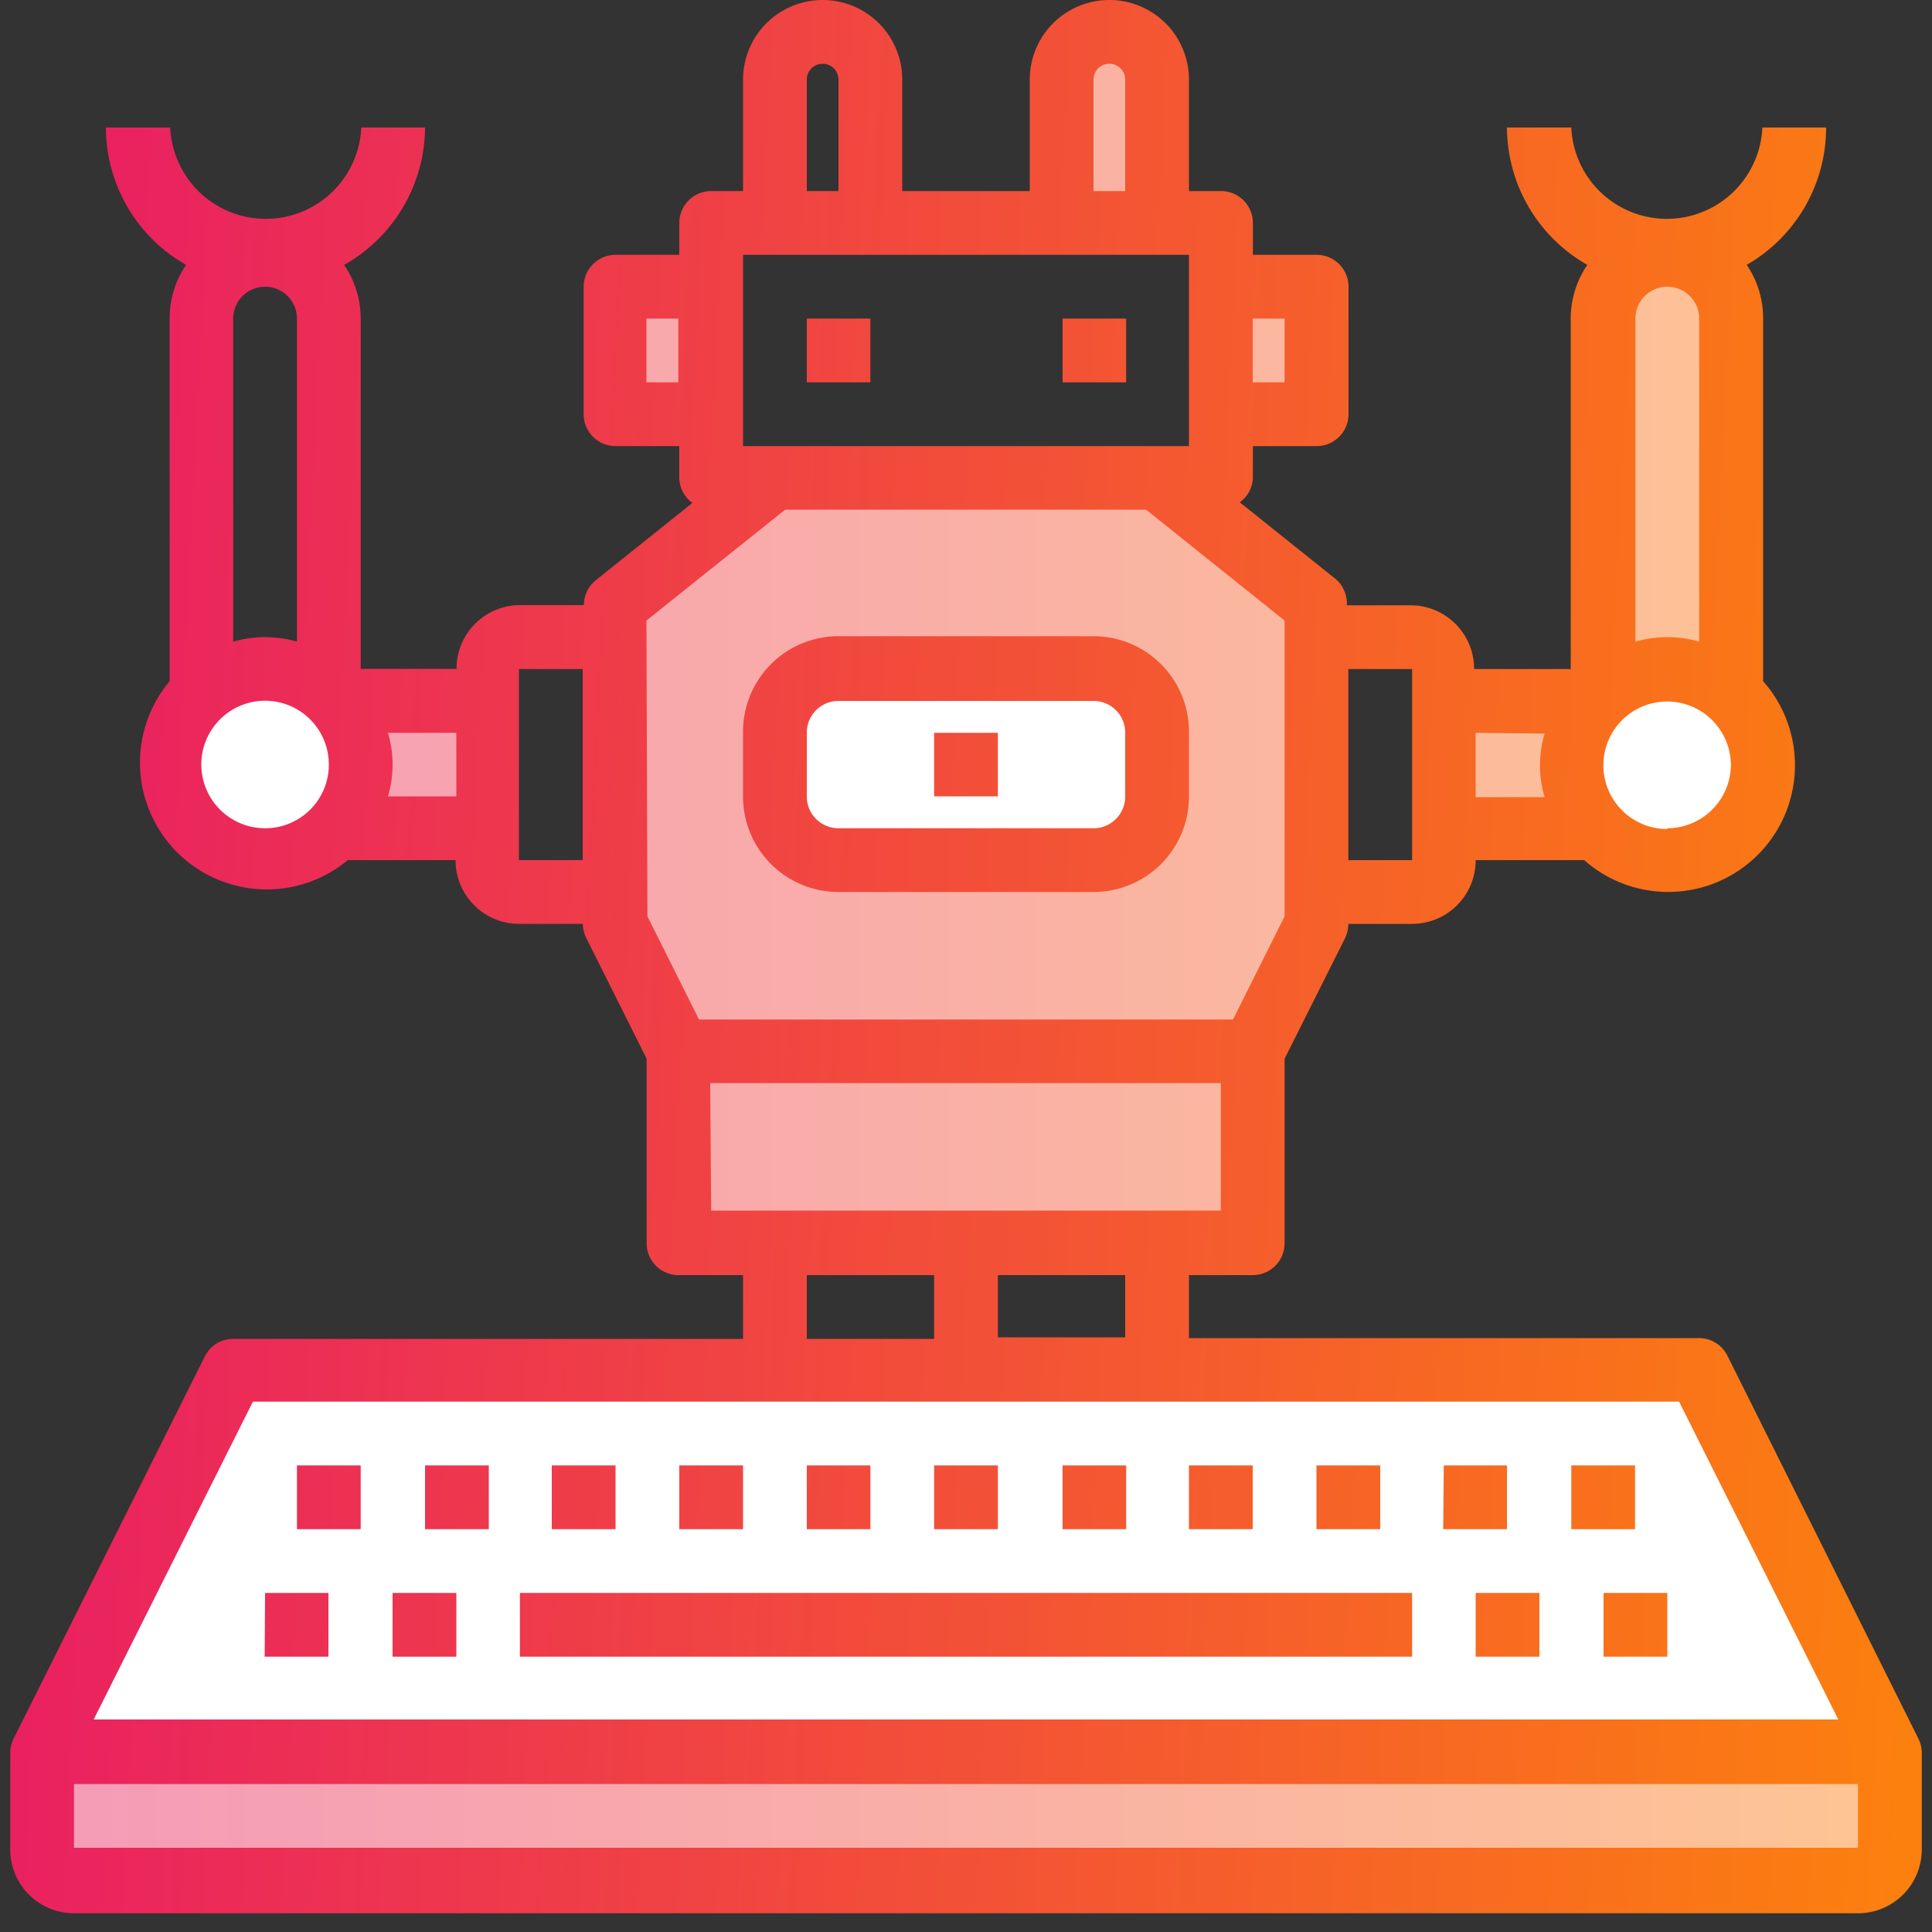 <svg xmlns="http://www.w3.org/2000/svg" xmlns:xlink="http://www.w3.org/1999/xlink" width="100" height="100" viewBox="0 0 100 100"><rect x="0" y="0" width="100" height="100" fill="#333333" stroke="none"/><defs><style>.a{fill:#fff;}.b{fill:url(#a);}.c{fill:url(#b);}.d{fill:url(#c);}.e{fill:url(#f);}.f{fill:url(#g);}.g{fill:url(#i);}.h{fill:url(#o);}.i{fill:url(#q);}.j{fill:url(#r);}.k{fill:url(#s);}.l{fill:url(#t);}.m{fill:url(#u);}.n{fill:url(#v);}.o{fill:url(#w);}.p{fill:url(#x);}.q{fill:url(#y);}.r{fill:url(#z);}.s{fill:url(#aa);}.t{fill:url(#ab);}.u{fill:url(#ac);}.v{fill:url(#ad);}.w{fill:url(#ae);}.x{fill:url(#af);}.y{fill:url(#ag);}.z{fill:url(#ah);}.aa{fill:url(#ai);}</style><linearGradient id="a" x1="0.15" y1="93.99" x2="100.27" y2="93.99" gradientUnits="userSpaceOnUse"><stop offset="0" stop-color="#f59ab9"/><stop offset="1" stop-color="#fec692"/></linearGradient><linearGradient id="b" x1="0.15" y1="24.54" x2="100.27" y2="24.54" xlink:href="#a"/><linearGradient id="c" x1="0.15" y1="39.57" x2="100.27" y2="39.57" xlink:href="#a"/><linearGradient id="f" x1="0.15" y1="18.14" x2="100.27" y2="18.14" xlink:href="#a"/><linearGradient id="g" x1="0.15" y1="59.36" x2="100.27" y2="59.36" xlink:href="#a"/><linearGradient id="i" x1="0.15" y1="6.6" x2="100.27" y2="6.6" xlink:href="#a"/><linearGradient id="o" x1="0.71" y1="37.11" x2="101.03" y2="42.13" gradientUnits="userSpaceOnUse"><stop offset="0" stop-color="#e91e63"/><stop offset="1" stop-color="#fc800e"/></linearGradient><linearGradient id="q" x1="1.76" y1="16.05" x2="102.09" y2="21.08" xlink:href="#o"/><linearGradient id="r" x1="1.79" y1="15.39" x2="102.12" y2="20.42" xlink:href="#o"/><linearGradient id="s" x1="0.16" y1="47.94" x2="100.49" y2="52.97" xlink:href="#o"/><linearGradient id="t" x1="-1.6" y1="83.25" x2="98.72" y2="88.27" xlink:href="#o"/><linearGradient id="u" x1="-1.59" y1="82.92" x2="98.74" y2="87.94" xlink:href="#o"/><linearGradient id="v" x1="-1.52" y1="81.52" x2="98.81" y2="86.54" xlink:href="#o"/><linearGradient id="w" x1="-1.45" y1="80.12" x2="98.88" y2="85.14" xlink:href="#o"/><linearGradient id="x" x1="-1.43" y1="79.79" x2="98.89" y2="84.81" xlink:href="#o"/><linearGradient id="y" x1="-1.25" y1="76.26" x2="99.07" y2="81.28" xlink:href="#o"/><linearGradient id="z" x1="-1.27" y1="76.58" x2="99.06" y2="81.61" xlink:href="#o"/><linearGradient id="aa" x1="-1.24" y1="75.93" x2="99.09" y2="80.95" xlink:href="#o"/><linearGradient id="ab" x1="-1.22" y1="75.6" x2="99.1" y2="80.62" xlink:href="#o"/><linearGradient id="ac" x1="-1.2" y1="75.27" x2="99.12" y2="80.29" xlink:href="#o"/><linearGradient id="ad" x1="-1.19" y1="74.94" x2="99.14" y2="79.96" xlink:href="#o"/><linearGradient id="ae" x1="-1.17" y1="74.61" x2="99.15" y2="79.63" xlink:href="#o"/><linearGradient id="af" x1="-1.15" y1="74.28" x2="99.17" y2="79.3" xlink:href="#o"/><linearGradient id="ag" x1="-1.14" y1="73.95" x2="99.19" y2="78.97" xlink:href="#o"/><linearGradient id="ah" x1="-1.12" y1="73.62" x2="99.2" y2="78.64" xlink:href="#o"/><linearGradient id="ai" x1="-1.11" y1="73.29" x2="99.22" y2="78.31" xlink:href="#o"/></defs><title>Bot protection</title><circle class="a" cx="13.72" cy="39.57" r="4.95"/><circle class="a" cx="86.39" cy="39.69" r="5.06"/><polyline class="a" points="57.42 34.74 43.4 34.63 41.76 35.9 40.11 37.93 40.11 41.22 41.76 43.88 47.17 44.75 56.6 44.52 59.45 42.87 59.89 37.93 58.24 35.08 57.42 34.74"/><polyline class="a" points="96.17 90.69 3.83 90.69 12.07 70.89 87.93 70.89 96.17 90.69"/><path class="b" d="M97.82,90.69v5a1.65,1.65,0,0,1-1.65,1.65H3.83a1.65,1.65,0,0,1-1.65-1.65v-5Z"/><path class="c" d="M89.57,16.49V35.9a4.9,4.9,0,0,0-6.59,0V16.49a3.3,3.3,0,1,1,6.59,0Z"/><path class="d" d="M74.73,36.28H82.6a4.92,4.92,0,0,0,0,6.59H74.73Z"/><path class="d" d="M74.73,42.87v1.65a1.64,1.64,0,0,1-1.64,1.65h-5V33h5a1.64,1.64,0,0,1,1.64,1.65Z"/><path class="d" d="M68.14,46.17v1.65l-3.3,6.6H35.16l-3.3-6.6V31.33l8.25-6.6H59.89l8.25,6.6Zm-8.25-5V37.93a3.3,3.3,0,0,0-3.29-3.3H43.4a3.3,3.3,0,0,0-3.29,3.3v3.29a3.3,3.3,0,0,0,3.29,3.3H56.6A3.3,3.3,0,0,0,59.89,41.22Z"/><path class="e" d="M63.19,14.84h5v6.6h-5Z"/><path class="f" d="M64.84,54.42v9.89H35.16V54.42Z"/><path class="e" d="M63.19,21.44v3.29H36.81V11.54H63.19v9.9Z"/><path class="g" d="M59.89,4.12v7.42H55V4.12a2.47,2.47,0,1,1,4.94,0Z"/><path class="g" d="M45.05,4.12v7.42H40.11V4.12a2.47,2.47,0,1,1,4.94,0Z"/><path class="e" d="M31.86,14.84h5v6.6h-5Z"/><path class="d" d="M31.86,33V46.17H26.91a1.64,1.64,0,0,1-1.64-1.65V34.63A1.64,1.64,0,0,1,26.91,33Z"/><path class="d" d="M25.27,36.28v6.59H17.4a4.92,4.92,0,0,0,0-6.59Z"/><path class="c" d="M17,16.49V35.9a4.9,4.9,0,0,0-6.59,0V16.49a3.3,3.3,0,1,1,6.59,0Z"/><path class="h" d="M43.4,46.17H56.6a4.94,4.94,0,0,0,4.94-5V37.93a4.94,4.94,0,0,0-4.94-5H43.4a4.94,4.94,0,0,0-4.94,5v3.29A4.94,4.94,0,0,0,43.4,46.17Zm-1.64-8.24a1.64,1.64,0,0,1,1.64-1.65H56.6a1.64,1.64,0,0,1,1.64,1.65v3.29a1.64,1.64,0,0,1-1.64,1.65H43.4a1.64,1.64,0,0,1-1.64-1.65Z"/><path class="h" d="M48.35,37.93h3.3v3.29h-3.3Z"/><path class="i" d="M41.76,16.49h3.29v3.3H41.76Z"/><path class="j" d="M55,16.49h3.29v3.3H55Z"/><path class="k" d="M99.3,90,89.41,70.17a1.64,1.64,0,0,0-1.48-.91H61.54V66h3.3a1.65,1.65,0,0,0,1.65-1.65V54.8l3.13-6.24a1.74,1.74,0,0,0,.17-.74h3.3a3.29,3.29,0,0,0,3.29-3.3H82a6.56,6.56,0,0,0,9.26-9.26V16.49a4.92,4.92,0,0,0-.85-2.78A8.2,8.2,0,0,0,94.52,6.6h-3.3a4.95,4.95,0,0,1-9.89,0H78a8.21,8.21,0,0,0,4.16,7.11,4.93,4.93,0,0,0-.86,2.78V34.63h-5a3.29,3.29,0,0,0-3.29-3.3h-3.3A1.67,1.67,0,0,0,69.17,30l-5-4a1.63,1.63,0,0,0,.68-1.3V23.09h3.3a1.65,1.65,0,0,0,1.65-1.65v-6.6a1.65,1.65,0,0,0-1.65-1.65h-3.3V11.54a1.65,1.65,0,0,0-1.65-1.65H61.54V4.12a4.12,4.12,0,1,0-8.24,0V9.89H46.7V4.12a4.12,4.12,0,0,0-8.24,0V9.89H36.81a1.65,1.65,0,0,0-1.65,1.65v1.65h-3.3a1.65,1.65,0,0,0-1.65,1.65v6.6a1.65,1.65,0,0,0,1.65,1.65h3.3v1.64a1.63,1.63,0,0,0,.68,1.3l-5,4a1.67,1.67,0,0,0-.62,1.29h-3.3a3.29,3.29,0,0,0-3.29,3.3H18.67V16.49a4.93,4.93,0,0,0-.86-2.78A8.21,8.21,0,0,0,22,6.6h-3.3a4.95,4.95,0,0,1-9.89,0H5.48a8.2,8.2,0,0,0,4.15,7.11,4.92,4.92,0,0,0-.85,2.78V35.26A6.56,6.56,0,0,0,18,44.52h5.58a3.29,3.29,0,0,0,3.29,3.3h3.3a1.59,1.59,0,0,0,.18.74l3.12,6.24v9.51A1.65,1.65,0,0,0,35.16,66h3.3v3.3H12.07a1.64,1.64,0,0,0-1.47.91L.7,90a1.66,1.66,0,0,0-.17.73v5a3.3,3.3,0,0,0,3.3,3.3H96.17a3.3,3.3,0,0,0,3.3-3.3v-5A1.66,1.66,0,0,0,99.3,90Zm-13-47.09a3.3,3.3,0,1,1,3.29-3.3A3.3,3.3,0,0,1,86.28,42.87Zm1.65-26.38V33.21a6,6,0,0,0-3.3,0V16.49a1.65,1.65,0,0,1,3.3,0Zm-8,21.44a5.76,5.76,0,0,0,0,3.29H76.38V37.93ZM15.37,16.49V33.21a6,6,0,0,0-3.3,0V16.49a1.65,1.65,0,0,1,3.3,0ZM13.72,42.87a3.3,3.3,0,1,1,3.3-3.3A3.29,3.29,0,0,1,13.72,42.87Zm6.36-1.65a5.76,5.76,0,0,0,0-3.29h3.54v3.29Zm38.16,28H51.65V66h6.59ZM73.09,34.63v9.89h-3.3V34.63Zm-6.6-18.14v3.3H64.84v-3.3ZM56.6,4.12a.82.82,0,1,1,1.64,0V9.89H56.6Zm-14.84,0a.82.82,0,1,1,1.64,0V9.89H41.76Zm-3.3,9.07H61.54v9.9H38.46Zm-5,6.6v-3.3h1.65v3.3Zm0,12.33,7.18-5.74H59.32l7.17,5.74V47.43l-2.67,5.34H36.18l-2.67-5.34Zm-6.6,12.4V34.63h3.3v9.89Zm9.9,11.54H63.19v6.6H36.81ZM41.76,66h6.59v3.3H41.76ZM13.09,72.55H86.91L95.15,89H4.85ZM3.83,95.64v-3.3H96.17v3.3Z"/><path class="l" d="M13.72,82.45H17v3.3h-3.3Z"/><path class="m" d="M20.32,82.45h3.3v3.3h-3.3Z"/><path class="n" d="M26.91,82.45H73.09v3.3H26.91Z"/><path class="o" d="M76.38,82.45h3.3v3.3h-3.3Z"/><path class="p" d="M83,82.45h3.3v3.3H83Z"/><path class="q" d="M22,75.85h3.3v3.3H22Z"/><path class="r" d="M15.37,75.85h3.3v3.3h-3.3Z"/><path class="s" d="M28.56,75.85h3.3v3.3h-3.3Z"/><path class="t" d="M35.16,75.85h3.3v3.3h-3.3Z"/><path class="u" d="M41.76,75.85h3.29v3.3H41.76Z"/><path class="v" d="M48.35,75.85h3.3v3.3h-3.3Z"/><path class="w" d="M55,75.85h3.29v3.3H55Z"/><path class="x" d="M61.54,75.85h3.3v3.3h-3.3Z"/><path class="y" d="M68.14,75.85h3.3v3.3h-3.3Z"/><path class="z" d="M74.73,75.85H78v3.3h-3.3Z"/><path class="aa" d="M81.33,75.85h3.3v3.3h-3.3Z"/></svg>